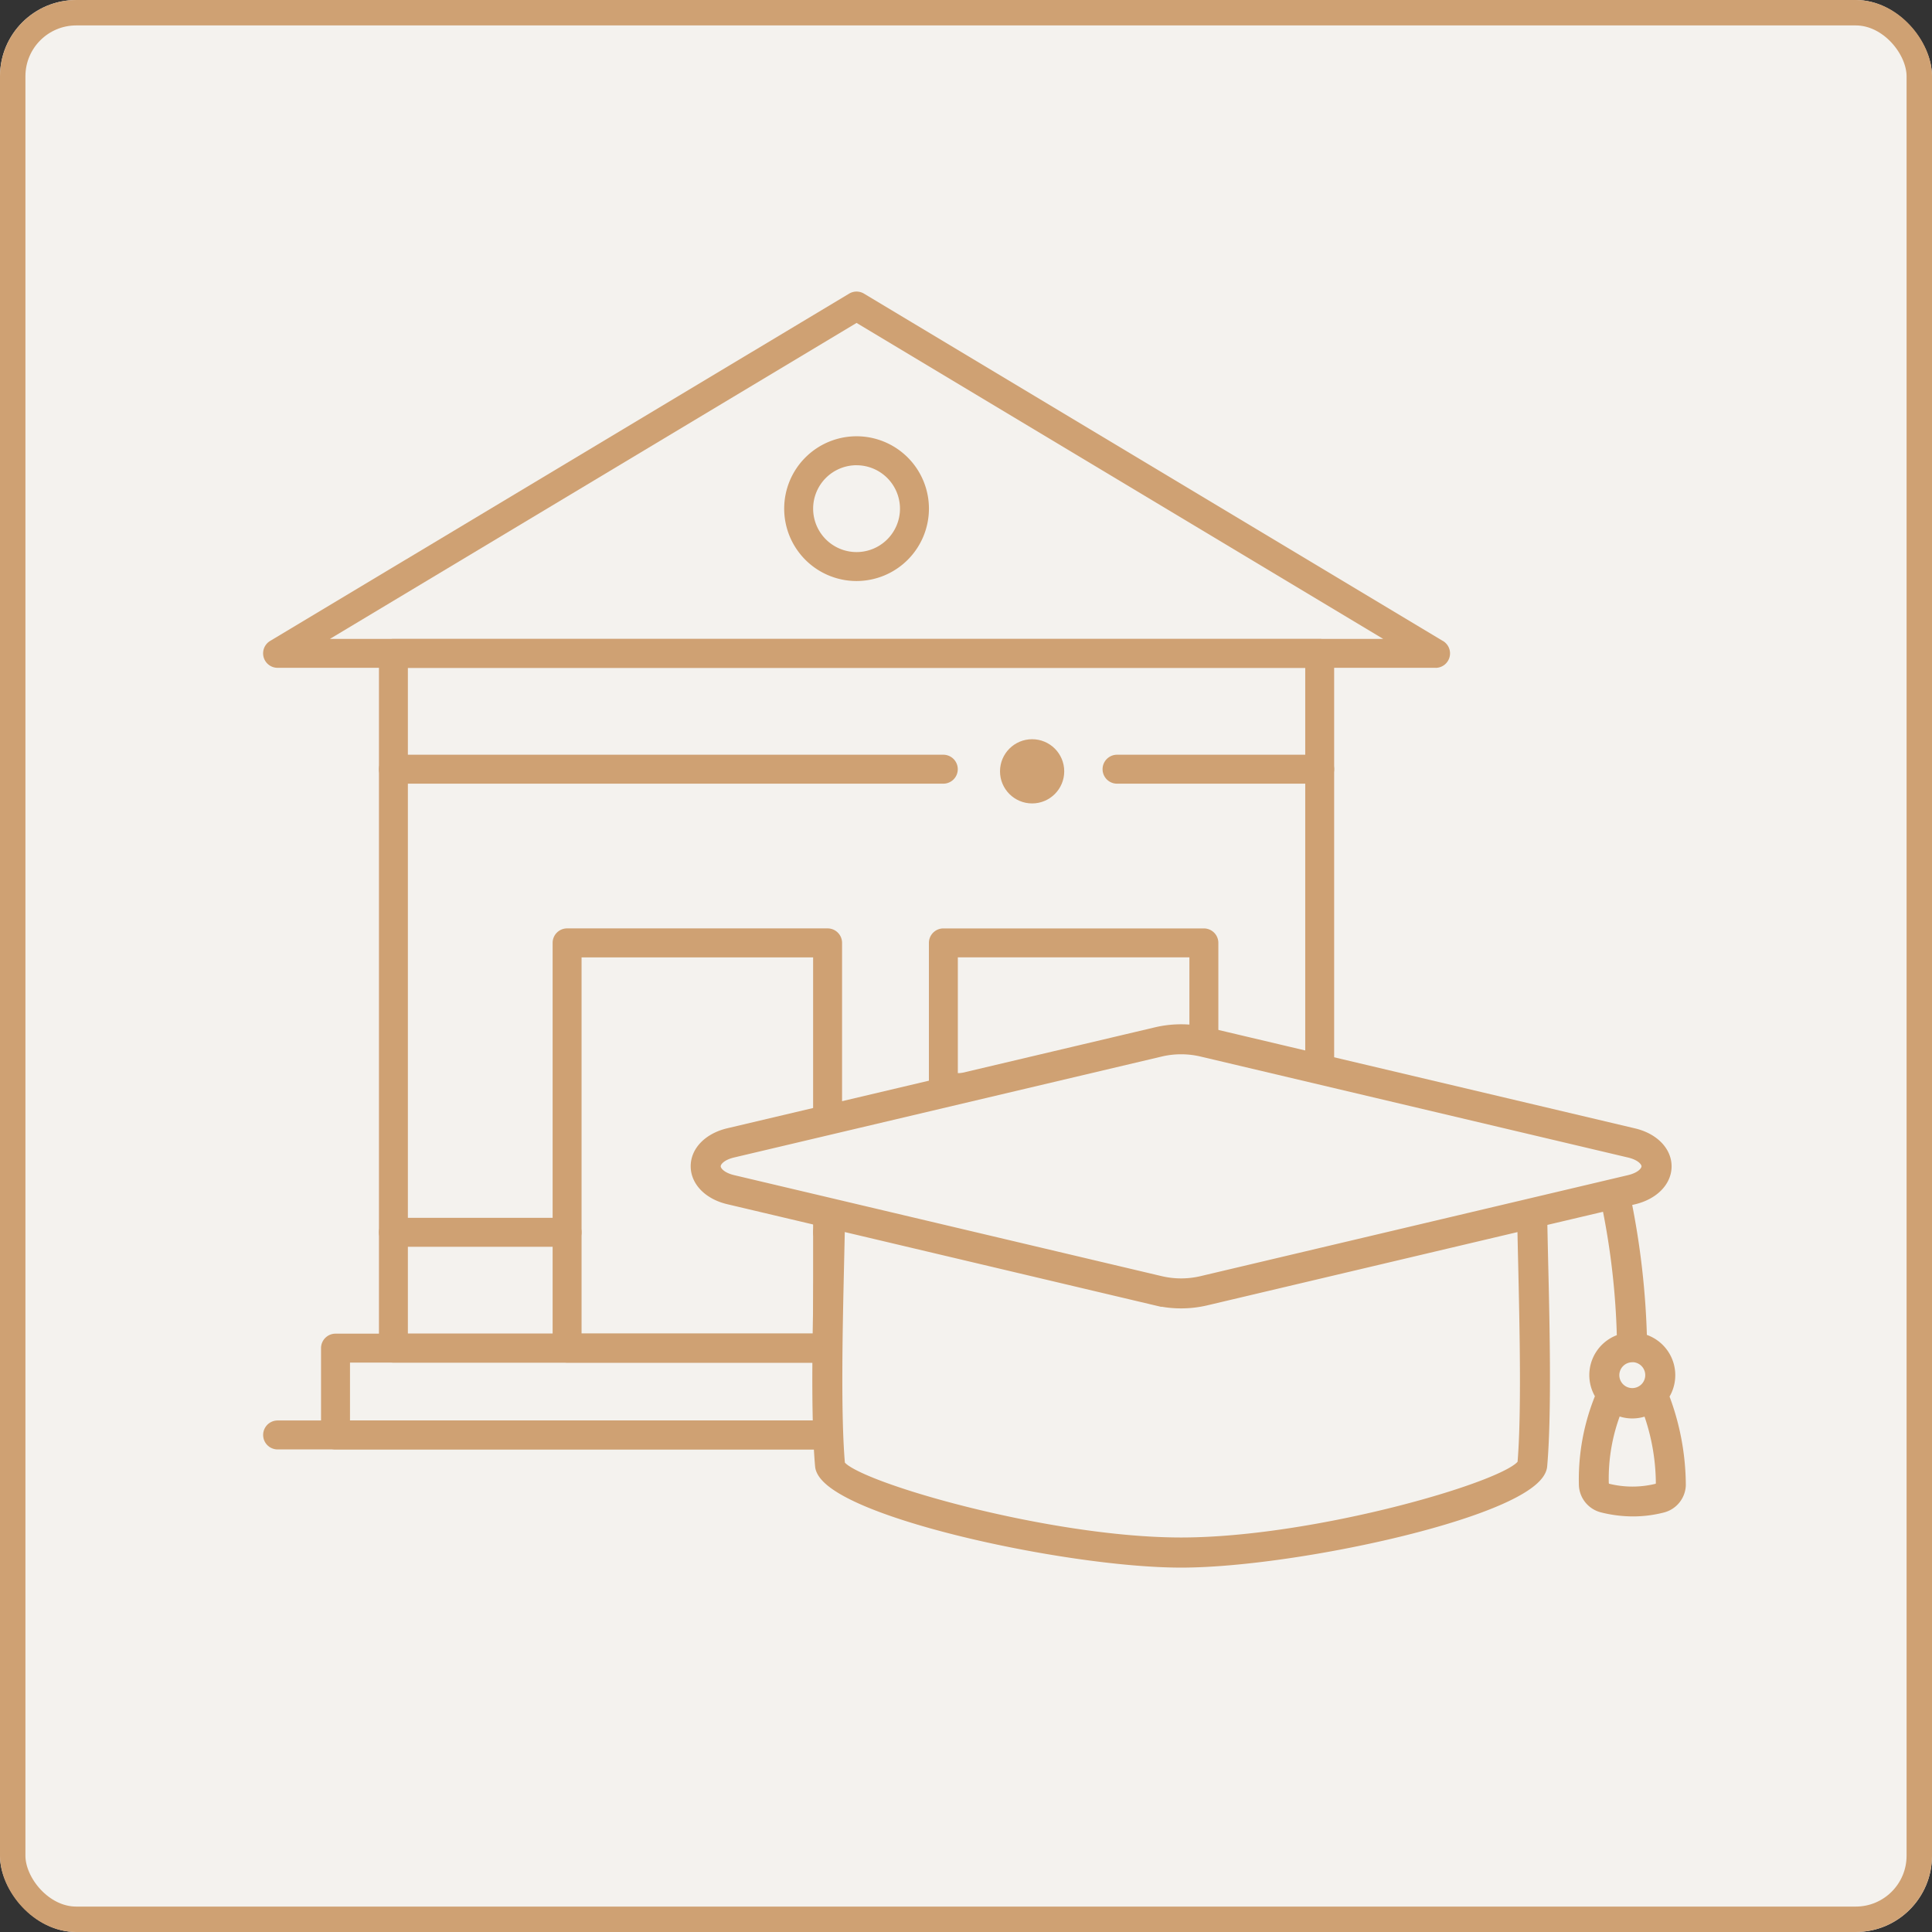 <svg xmlns="http://www.w3.org/2000/svg" width="76" height="76" viewBox="0 0 76 76">
  <rect x="0" y="0" width="76" height="76" fill="#333333" stroke="none"/>
  <g id="icon-Expertise" transform="translate(-255 -771)">
    <g id="Прямоугольник_216" data-name="Прямоугольник 216" transform="translate(255 771)" fill="#f4f2ee" stroke="#cfa173" stroke-width="1">
      <rect width="76" height="76" rx="3" stroke="none"/>
      <rect x="0.5" y="0.5" width="75" height="75" rx="2.5" fill="none"/>
    </g>
    <g id="Сгруппировать_6373" data-name="Сгруппировать 6373" transform="translate(-2 -19)">
      <g id="noun_building_3166659" transform="translate(267.352 801.47)">
        <g id="Сгруппировать_6370" data-name="Сгруппировать 6370" transform="translate(0 0)">
          <g id="Сгруппировать_6369" data-name="Сгруппировать 6369" transform="translate(0 0)">
            <g id="Сгруппировать_6368" data-name="Сгруппировать 6368">
              <g id="Сгруппировать_6355" data-name="Сгруппировать 6355" transform="translate(0)">
                <path id="Контур_6311" data-name="Контур 6311" d="M102.118,95.8H56.569a.569.569,0,0,1-.293-1.058L79.05,81.081a.569.569,0,0,1,.586,0l22.742,13.645a.569.569,0,0,1-.259,1.076ZM58.625,94.663H100.06L79.343,82.233Z" transform="translate(-56 -81)" fill="#cfa173"/>
              </g>
              <g id="Сгруппировать_6356" data-name="Сгруппировать 6356" transform="translate(4.555 13.664)">
                <path id="Контур_6312" data-name="Контур 6312" d="M133.006,229.467H96.569A.569.569,0,0,1,96,228.9V201.569a.569.569,0,0,1,.569-.569h36.437a.569.569,0,0,1,.569.569V228.9A.569.569,0,0,1,133.006,229.467Zm-35.868-1.139h35.3V202.139h-35.3Z" transform="translate(-96 -201)" fill="#cfa173"/>
              </g>
              <g id="Сгруппировать_6357" data-name="Сгруппировать 6357" transform="translate(11.387 25.051)">
                <path id="Контур_6313" data-name="Контур 6313" d="M166.817,318.08H156.569a.569.569,0,0,1-.569-.569V301.569a.569.569,0,0,1,.569-.569h10.248a.569.569,0,0,1,.569.569v15.941A.569.569,0,0,1,166.817,318.08Zm-9.679-1.139h9.109v-14.8h-9.109Z" transform="translate(-156 -301)" fill="#cfa173"/>
              </g>
              <g id="Сгруппировать_6358" data-name="Сгруппировать 6358" transform="translate(4.555 36.437)">
                <path id="Контур_6314" data-name="Контур 6314" d="M103.4,402.139H96.569a.569.569,0,0,1,0-1.139H103.4a.569.569,0,0,1,0,1.139Z" transform="translate(-96 -401)" fill="#cfa173"/>
              </g>
              <g id="Сгруппировать_6359" data-name="Сгруппировать 6359" transform="translate(21.635 36.437)">
                <path id="Контур_6315" data-name="Контур 6315" d="M265.927,402.139H246.569a.569.569,0,0,1,0-1.139h19.357a.569.569,0,1,1,0,1.139Z" transform="translate(-246 -401)" fill="#cfa173"/>
              </g>
              <g id="Сгруппировать_6360" data-name="Сгруппировать 6360" transform="translate(26.189 25.051)">
                <path id="Контур_6316" data-name="Контур 6316" d="M296.817,307.832H286.569a.569.569,0,0,1-.569-.569v-5.693a.569.569,0,0,1,.569-.569h10.248a.569.569,0,0,1,.569.569v5.693A.569.569,0,0,1,296.817,307.832Zm-9.679-1.139h9.109v-4.555h-9.109Z" transform="translate(-286 -301)" fill="#cfa173"/>
              </g>
              <g id="Сгруппировать_6361" data-name="Сгруппировать 6361" transform="translate(4.555 18.219)">
                <path id="Контур_6317" data-name="Контур 6317" d="M118.2,242.139H96.569a.569.569,0,1,1,0-1.139H118.2a.569.569,0,0,1,0,1.139Z" transform="translate(-96 -241)" fill="#cfa173"/>
              </g>
              <g id="Сгруппировать_6362" data-name="Сгруппировать 6362" transform="translate(33.021 18.219)">
                <path id="Контур_6318" data-name="Контур 6318" d="M354.54,242.139h-7.971a.569.569,0,1,1,0-1.139h7.971a.569.569,0,1,1,0,1.139Z" transform="translate(-346 -241)" fill="#cfa173"/>
              </g>
              <g id="Сгруппировать_6365" data-name="Сгруппировать 6365" transform="translate(2.277 40.992)">
                <path id="Контур_6321" data-name="Контур 6321" d="M117.561,445.555H76.569a.569.569,0,0,1-.569-.569v-3.416a.569.569,0,0,1,.569-.569h40.992a.569.569,0,0,1,.569.569v3.416A.569.569,0,0,1,117.561,445.555Zm-40.422-1.139h39.853v-2.277H77.139Z" transform="translate(-76 -441)" fill="#cfa173"/>
              </g>
              <g id="Сгруппировать_6366" data-name="Сгруппировать 6366" transform="translate(0 44.408)">
                <path id="Контур_6322" data-name="Контур 6322" d="M102.116,472.139H56.569a.569.569,0,0,1,0-1.139h45.546a.569.569,0,0,1,0,1.139Z" transform="translate(-56 -471)" fill="#cfa173"/>
              </g>
              <ellipse id="Эллипс_84" data-name="Эллипс 84" cx="1.263" cy="1.263" rx="1.263" ry="1.263" transform="translate(28.986 17.609)" fill="#cfa173"/>
              <g id="Сгруппировать_6367" data-name="Сгруппировать 6367" transform="translate(20.496 5.693)">
                <path id="Контур_6323" data-name="Контур 6323" d="M238.847,136.693a2.847,2.847,0,1,1,2.847-2.847A2.85,2.85,0,0,1,238.847,136.693Zm0-4.555a1.708,1.708,0,1,0,1.708,1.708A1.71,1.71,0,0,0,238.847,132.139Z" transform="translate(-236 -131)" fill="#cfa173"/>
              </g>
            </g>
          </g>
        </g>
      </g>
      <g id="Сгруппировать_6372" data-name="Сгруппировать 6372" transform="translate(289.602 833.324)">
        <path id="Контур_6325" data-name="Контур 6325" d="M16262.614,744.992l4.865,1.226v10.16a32.7,32.7,0,0,0,13.063,3.193c6.791,0,14.1-3.193,14.1-3.193v-10.16l5.035-1.226v-1.611l-19.139-4.177-17.928,4.177Z" transform="translate(-16267.251 -741.758)" fill="#f4f2ee"/>
        <g id="noun_graduated_university_2507599" data-name="noun_graduated university_2507599" transform="translate(-5.232 -2.831)">
          <g id="Сгруппировать_6371" data-name="Сгруппировать 6371" transform="translate(0 0)">
            <path id="Контур_6324" data-name="Контур 6324" d="M53.084,39.239a1.482,1.482,0,0,0-.866-2.255,31.251,31.251,0,0,0-.615-5.41l.294-.07c.781-.185,1.289-.7,1.289-1.3s-.508-1.117-1.289-1.3L35.064,24.927a4.3,4.3,0,0,0-1.942,0L16.289,28.9c-.783.185-1.289.7-1.289,1.3s.508,1.117,1.289,1.3l3.6.85c-.008.479-.021,1.04-.035,1.657-.058,2.529-.138,5.992.039,7.982.15,1.708,9.618,3.8,14.2,3.8s14.051-2.088,14.2-3.8c.175-1.992.1-5.454.039-7.984-.014-.616-.027-1.176-.035-1.655l2.547-.6a29.431,29.431,0,0,1,.591,5.239,1.48,1.48,0,0,0-.842,2.24,8.58,8.58,0,0,0-.653,3.526.95.95,0,0,0,.712.866,4.957,4.957,0,0,0,1.215.154,4.672,4.672,0,0,0,1.179-.151.947.947,0,0,0,.7-.872A9.887,9.887,0,0,0,53.084,39.239ZM15.781,30.2c0-.189.213-.43.688-.541L33.3,25.686a3.52,3.52,0,0,1,1.584,0l16.832,3.976c.474.112.687.351.687.541s-.213.43-.687.542L34.884,34.722a3.52,3.52,0,0,1-1.584,0L16.469,30.746C15.994,30.633,15.781,30.394,15.781,30.2Zm31.77,3.824c.057,2.511.136,5.95-.028,7.864-.408.857-8.123,3.116-13.43,3.116S21.07,42.749,20.67,41.923c-.172-1.946-.093-5.385-.036-7.895.012-.547.024-1.049.032-1.491l12.454,2.944a4.306,4.306,0,0,0,1.942,0l12.457-2.942C47.527,32.981,47.538,33.481,47.551,34.028Zm4.289,3.683a.71.71,0,1,1-.71.71A.71.71,0,0,1,51.84,37.711Zm1.126,4.967c-.017.168-.085.186-.117.2a4.007,4.007,0,0,1-2.006,0c-.036-.009-.105-.027-.127-.2a7.33,7.33,0,0,1,.512-2.888,1.458,1.458,0,0,0,1.215.006A8.478,8.478,0,0,1,52.967,42.678Z" transform="translate(-15 -24.816)" fill="#cfa173" stroke="#cfa173" stroke-width="0.4"/>
          </g>
        </g>
      </g>
    </g>
  </g>
</svg>
